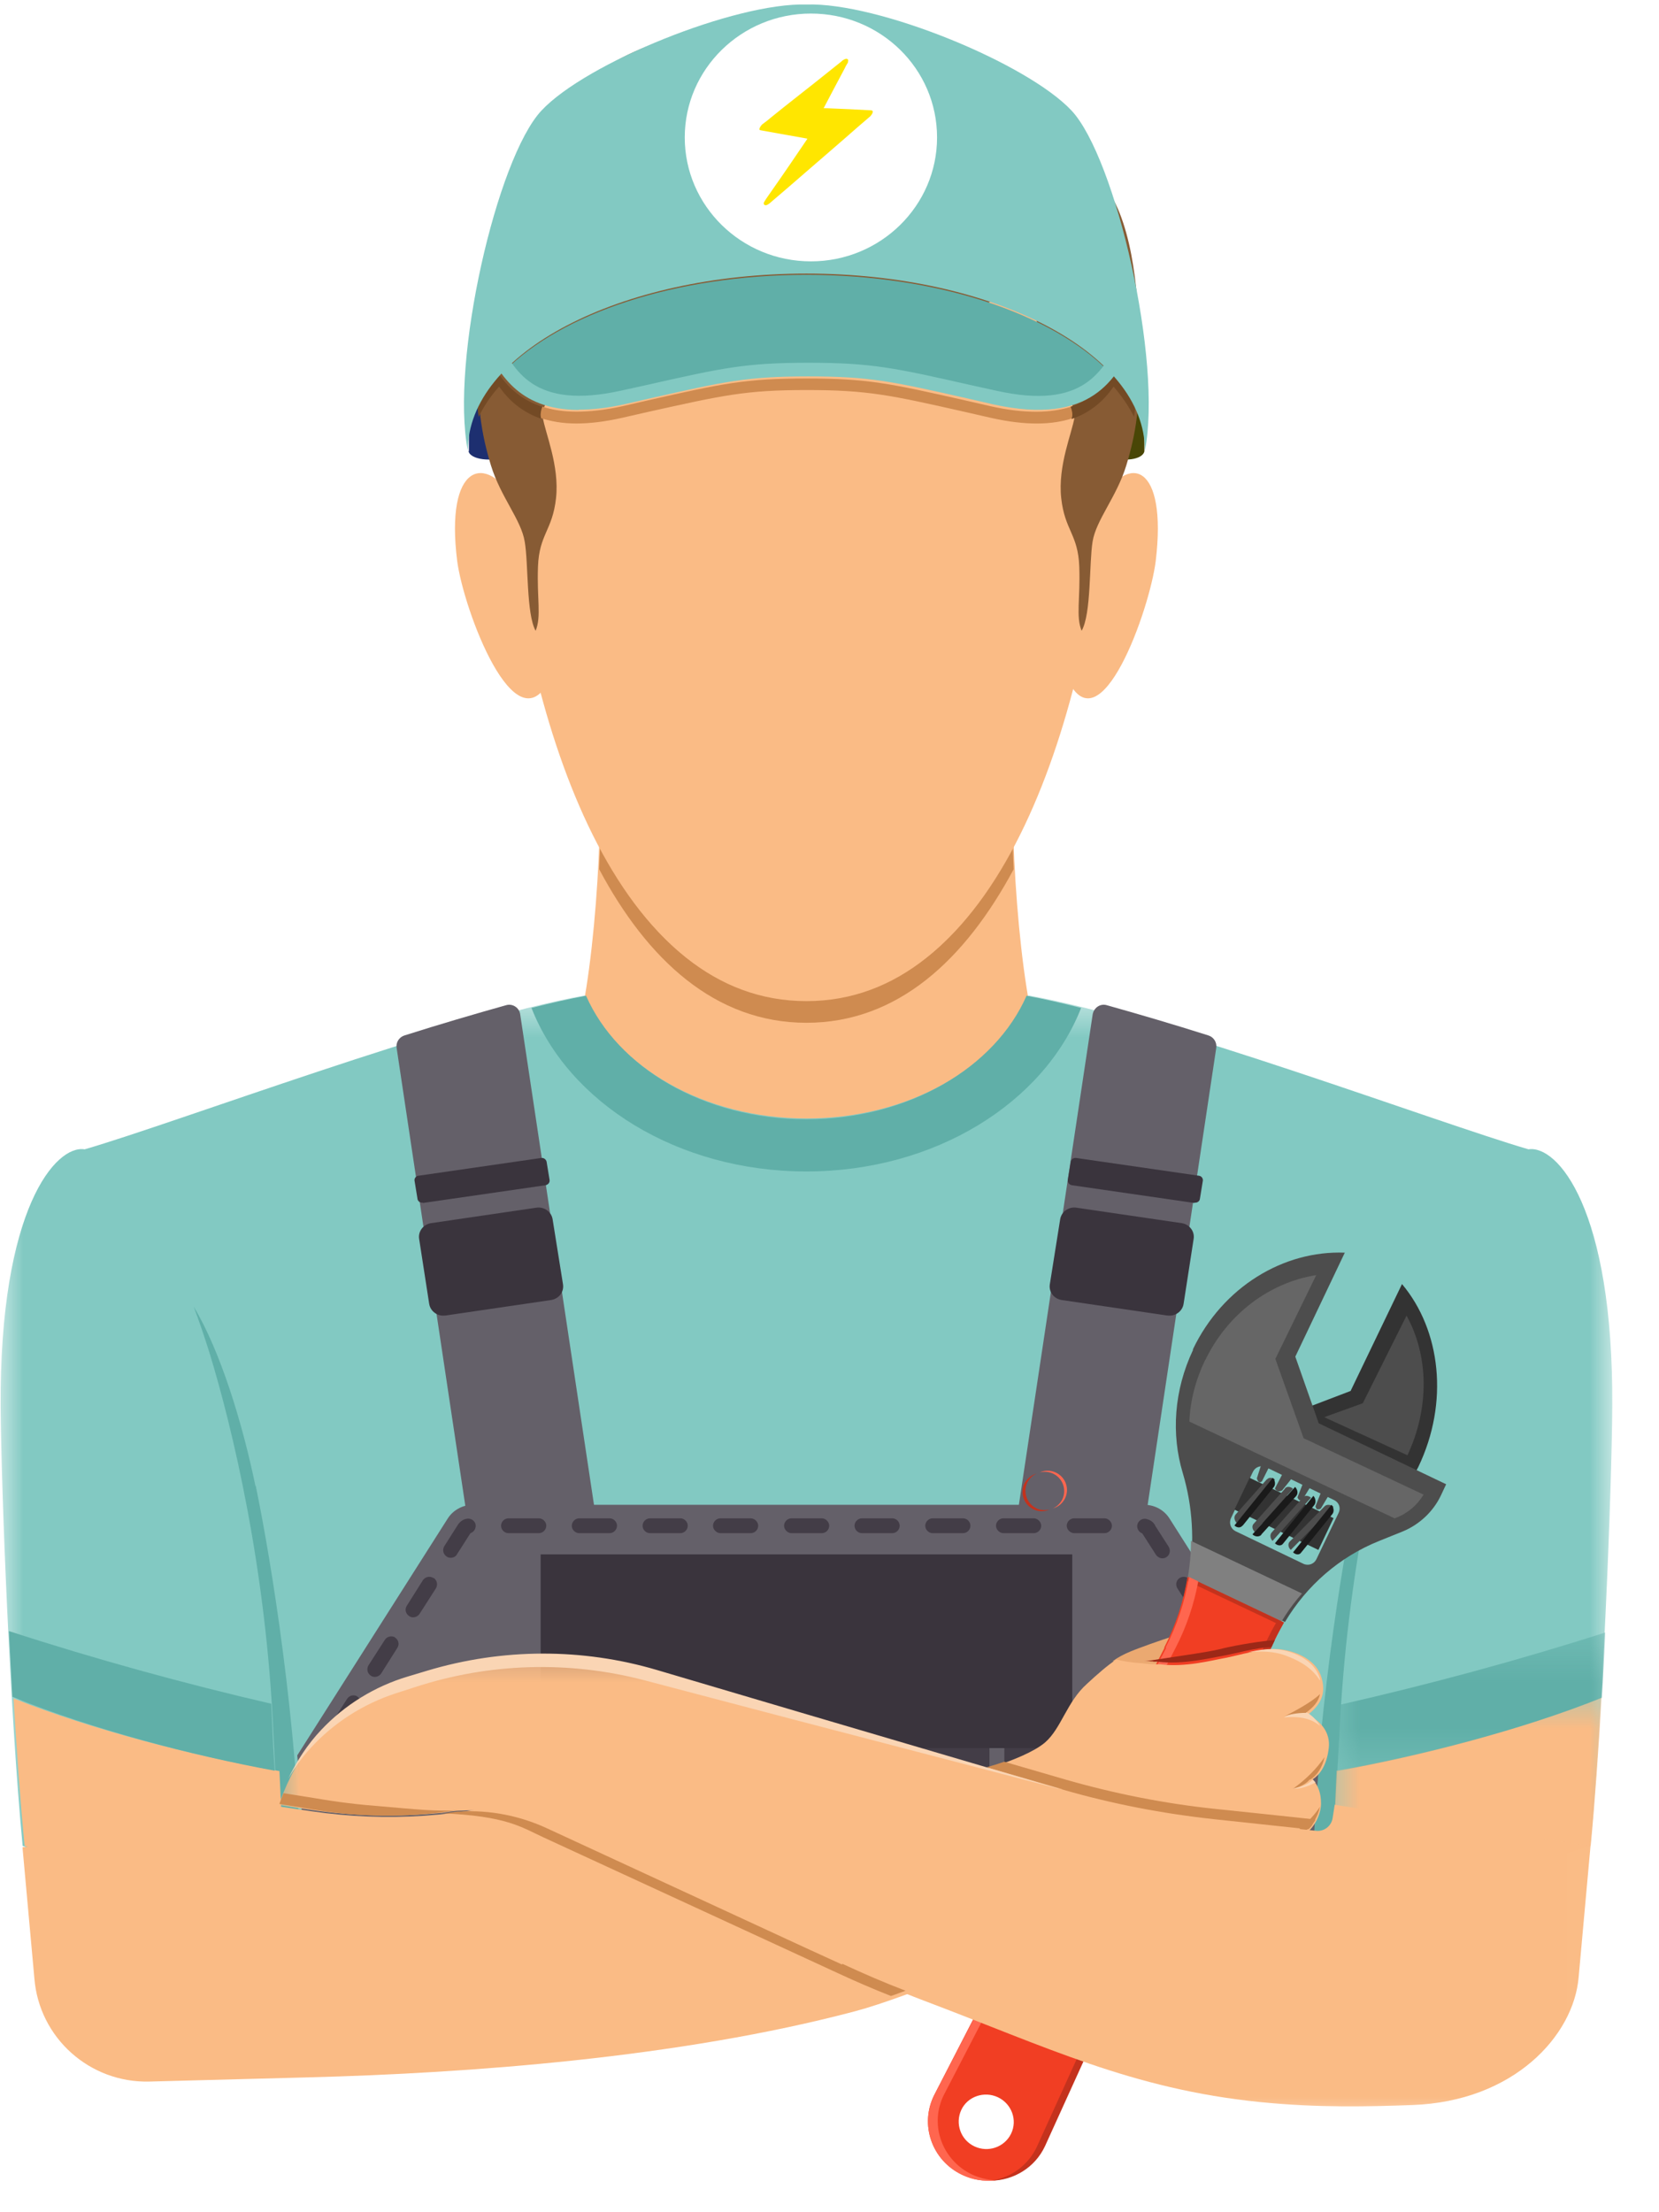 <svg width="36" height="48" viewBox="0 0 36 48" fill="none" xmlns="http://www.w3.org/2000/svg">
<path d="M12.982 16.229C13.124 17.805 12.886 21.502 12.416 22.764C13.594 24.699 15.524 26.102 17.5 26.102C19.475 26.102 21.405 24.706 22.583 22.764C22.113 21.502 21.875 17.805 22.017 16.229H12.982Z" fill="#FABB85"/>
<path d="M21.996 18.861C20.945 20.822 19.478 22.192 17.499 22.192C15.52 22.192 14.046 20.822 13.002 18.861C13.008 18.7 13.015 18.54 13.021 18.379C14.046 20.34 15.507 21.722 17.499 21.722C19.491 21.722 20.945 20.34 21.977 18.379C21.983 18.54 21.989 18.7 21.996 18.861Z" fill="#CF8B50"/>
<path d="M24.833 9.791C24.803 9.964 24.393 10.05 23.995 9.877C23.77 9.777 24.524 8.212 24.524 8.212L24.833 9.184V9.784" fill="#494606"/>
<path d="M10.168 9.791C10.201 9.964 10.656 10.05 11.098 9.877C11.349 9.777 10.518 8.212 10.518 8.212L10.175 9.184V9.784" fill="#1D2F70"/>
<path d="M23.872 10.891C24.491 9.808 25.332 10.064 25.079 12.173C24.946 13.237 23.878 16.23 23.17 14.749C23.372 12.942 23.878 10.891 23.878 10.891" fill="#FABB85"/>
<path d="M11.189 10.891C10.539 9.808 9.656 10.064 9.921 12.173C10.061 13.237 11.183 16.23 11.926 14.749C11.714 12.942 11.183 10.891 11.183 10.891" fill="#FABB85"/>
<path d="M17.499 21.702C21.809 21.702 23.642 15.324 24.029 10.493C24.262 7.626 22.461 3.226 17.499 3.226C12.536 3.226 10.742 7.626 10.968 10.493C11.355 15.324 13.188 21.702 17.499 21.702Z" fill="#FABB85"/>
<path d="M22.804 4.576C22.502 5.476 22.354 6.882 22.63 7.646C22.906 8.416 23.369 8.708 23.317 9.051C23.266 9.388 22.951 10.1 23.028 10.806C23.105 11.511 23.394 11.589 23.42 12.295C23.445 13.001 23.343 13.37 23.471 13.687C23.683 13.318 23.632 12.224 23.709 11.751C23.786 11.278 24.229 10.786 24.44 10.1C24.646 9.42 24.755 8.792 24.729 7.51C24.703 6.228 24.549 4.673 23.895 3.942C23.638 3.657 23.054 3.838 22.81 4.57" fill="#875B34"/>
<path d="M12.29 4.576C12.592 5.476 12.74 6.882 12.464 7.646C12.188 8.416 11.726 8.708 11.777 9.051C11.828 9.388 12.143 10.1 12.066 10.806C11.989 11.511 11.7 11.589 11.674 12.295C11.649 13.001 11.751 13.37 11.623 13.687C11.418 13.318 11.469 12.224 11.386 11.751C11.309 11.278 10.866 10.786 10.654 10.1C10.448 9.42 10.339 8.792 10.365 7.51C10.391 6.228 10.545 4.673 11.199 3.942C11.456 3.657 12.04 3.838 12.284 4.57" fill="#875B34"/>
<path d="M23.213 5.028C22.735 6.009 19.776 7.918 16.889 7.918C14.001 7.918 11.824 7.86 10.461 6.288C10.932 4.69 11.204 3.034 12.748 1.748C13.982 0.722 15.842 0.488 17.283 0.488C19.64 0.488 21.404 1.196 22.451 2.092C23.497 2.989 23.917 3.586 23.213 5.028Z" fill="#875B34"/>
<mask id="mask0_3359_2613" style="mask-type:luminance" maskUnits="userSpaceOnUse" x="0" y="21" width="35" height="22">
<path d="M34.992 21.591H0V42.558H34.992V21.591Z" fill="white"/>
</mask>
<g mask="url(#mask0_3359_2613)">
<path d="M33.17 24.938C31.181 24.358 25.276 22.13 22.314 21.596C21.625 23.148 19.738 24.268 17.503 24.268C15.269 24.268 13.382 23.148 12.693 21.596C9.731 22.13 3.833 24.358 1.836 24.938C1.218 24.835 -0.012 26.213 0.014 30.521C0.027 32.388 0.22 37.211 0.491 40.051C2.152 40.599 3.974 41.069 5.932 41.442C5.977 41.455 6.028 41.461 6.074 41.474C6.086 41.474 6.093 41.474 6.106 41.481C9.57 42.138 13.434 42.505 17.503 42.505C21.573 42.505 25.437 42.138 28.901 41.474C28.914 41.474 28.921 41.474 28.933 41.474C28.979 41.461 29.023 41.455 29.075 41.449C31.026 41.069 32.849 40.599 34.51 40.051C34.78 37.211 34.974 32.388 34.986 30.521C35.012 26.213 33.789 24.835 33.164 24.938" fill="#82C9C2"/>
</g>
<path d="M22.276 21.605C21.592 23.163 19.717 24.287 17.497 24.287C15.276 24.287 13.402 23.163 12.717 21.605C12.365 21.67 11.962 21.761 11.533 21.87C12.339 23.925 14.7 25.418 17.497 25.418C20.293 25.418 22.654 23.925 23.46 21.87C23.031 21.761 22.634 21.67 22.276 21.605Z" fill="#60AFA8"/>
<path d="M5.543 32.242C5.26 30.874 4.782 29.312 4.203 28.351C4.329 28.686 4.442 29.022 4.543 29.344C5.046 30.984 5.782 34.062 5.933 37.631C5.952 38.108 6.071 39.999 6.078 41.464C6.229 41.497 6.386 41.522 6.537 41.548C6.549 41.2 6.549 40.929 6.549 40.78C6.442 37.328 5.901 33.946 5.549 32.236" fill="#60AFA8"/>
<path d="M28.447 40.786C28.447 40.927 28.447 41.202 28.454 41.548C28.611 41.516 28.762 41.49 28.919 41.465C28.919 40.011 29.038 38.134 29.064 37.66C29.221 34.117 29.951 31.062 30.454 29.435C30.555 29.114 30.668 28.781 30.794 28.448C30.215 29.403 29.737 30.953 29.454 32.311C29.101 34.008 28.561 37.365 28.454 40.792" fill="#60AFA8"/>
<mask id="mask1_3359_2613" style="mask-type:luminance" maskUnits="userSpaceOnUse" x="28" y="36" width="8" height="6">
<path d="M35.002 36.658H28.795V41.739H35.002V36.658Z" fill="white"/>
</mask>
<g mask="url(#mask1_3359_2613)">
<path d="M34.755 36.84C34.684 38.006 34.607 39.133 34.517 40.053C32.856 40.601 31.033 41.071 29.082 41.444C29.037 41.457 28.992 41.457 28.94 41.47C28.934 41.47 28.921 41.47 28.908 41.47C28.908 40.453 28.966 39.229 29.005 38.418C30.821 38.096 33.017 37.523 34.749 36.827" fill="#FABB85"/>
</g>
<mask id="mask2_3359_2613" style="mask-type:luminance" maskUnits="userSpaceOnUse" x="28" y="35" width="8" height="4">
<path d="M35.002 35.388H28.795V38.562H35.002V35.388Z" fill="white"/>
</mask>
<g mask="url(#mask2_3359_2613)">
<path d="M34.758 36.838V36.85C34.79 36.374 34.809 35.897 34.835 35.421C32.968 36.02 30.991 36.554 29.091 36.986C29.078 37.211 29.065 37.43 29.059 37.655C29.052 37.797 29.039 38.074 29.014 38.428C30.83 38.1 33.025 37.533 34.758 36.838Z" fill="#60AFA8"/>
</g>
<path d="M0.295 36.868C0.366 38.022 0.443 39.137 0.534 40.048C2.201 40.59 4.035 41.055 5.986 41.425C6.031 41.437 6.077 41.437 6.128 41.45C6.135 41.45 6.148 41.45 6.161 41.45C6.161 40.443 6.102 39.233 6.064 38.429C4.242 38.111 2.039 37.544 0.301 36.855" fill="#FABB85"/>
<path d="M0.27 36.817V36.83C0.244 36.35 0.219 35.87 0.193 35.39C2.044 35.993 4.002 36.532 5.885 36.967C5.897 37.194 5.91 37.414 5.917 37.642C5.923 37.784 5.936 38.063 5.961 38.42C4.162 38.089 1.986 37.518 0.27 36.817Z" fill="#60AFA8"/>
<path d="M28.475 41.585C25.137 42.19 21.432 42.525 17.547 42.525C15.504 42.525 13.526 42.435 11.619 42.261C9.886 42.1 8.21 41.875 6.619 41.585C6.632 41.237 6.632 40.967 6.625 40.825C6.593 39.897 6.535 38.97 6.451 38.087L9.712 32.954C9.828 32.767 10.04 32.651 10.259 32.651H24.835C25.06 32.651 25.266 32.767 25.382 32.954L28.643 38.087C28.559 38.97 28.501 39.897 28.469 40.825C28.469 40.967 28.469 41.243 28.475 41.585Z" fill="#646069"/>
<path d="M22.003 33.412L24.728 33.825L26.392 22.739C26.411 22.622 26.341 22.506 26.226 22.468C25.451 22.222 24.703 22.003 24.012 21.809C23.871 21.771 23.737 21.867 23.711 22.009L21.996 33.406" fill="#646069"/>
<path d="M25.92 26.102L23.255 25.716C23.203 25.703 23.164 25.66 23.171 25.604L23.235 25.206C23.242 25.156 23.294 25.119 23.352 25.125L26.018 25.511C26.07 25.517 26.108 25.567 26.102 25.616L26.037 26.015C26.031 26.064 25.979 26.102 25.92 26.095" fill="#3A343D"/>
<path d="M25.325 28.543L23.044 28.208C22.871 28.183 22.755 28.034 22.781 27.867L23.005 26.458C23.031 26.291 23.191 26.179 23.358 26.204L25.639 26.539C25.812 26.564 25.928 26.719 25.902 26.88L25.684 28.289C25.659 28.456 25.498 28.568 25.332 28.543" fill="#3A343D"/>
<path d="M12.996 33.412L10.27 33.825L8.607 22.739C8.587 22.622 8.658 22.506 8.773 22.468C9.547 22.222 10.296 22.003 10.987 21.809C11.128 21.771 11.269 21.867 11.288 22.009L13.003 33.406" fill="#646069"/>
<path d="M9.176 26.102L11.842 25.716C11.894 25.703 11.933 25.66 11.926 25.604L11.861 25.206C11.848 25.156 11.803 25.119 11.745 25.125L9.079 25.511C9.027 25.517 8.988 25.567 8.995 25.616L9.06 26.015C9.066 26.064 9.118 26.102 9.176 26.095" fill="#3A343D"/>
<path d="M9.672 28.543L11.954 28.208C12.127 28.183 12.242 28.034 12.217 27.867L11.992 26.458C11.967 26.291 11.806 26.179 11.64 26.204L9.358 26.539C9.185 26.564 9.07 26.719 9.095 26.88L9.313 28.289C9.339 28.456 9.499 28.568 9.666 28.543" fill="#3A343D"/>
<path d="M8.577 35.529C8.499 35.484 8.402 35.504 8.351 35.581L7.996 36.134C7.951 36.211 7.97 36.308 8.048 36.359C8.073 36.378 8.106 36.385 8.131 36.385C8.183 36.385 8.241 36.359 8.273 36.308L8.622 35.755C8.673 35.677 8.648 35.581 8.57 35.529H8.577ZM6.97 39.066C7.061 39.06 7.125 38.983 7.119 38.893C7.099 38.674 7.086 38.455 7.067 38.237C7.061 38.147 6.99 38.089 6.893 38.089C6.803 38.095 6.738 38.172 6.745 38.263C6.764 38.481 6.783 38.693 6.796 38.912C6.803 38.996 6.874 39.06 6.957 39.06H6.97V39.066ZM7.048 40.584H7.054C7.145 40.584 7.215 40.507 7.209 40.417C7.203 40.198 7.19 39.98 7.177 39.761C7.177 39.671 7.099 39.6 7.003 39.606C6.912 39.606 6.841 39.69 6.848 39.78C6.861 39.999 6.867 40.211 6.88 40.43C6.88 40.52 6.957 40.584 7.041 40.584H7.048ZM9.402 34.237C9.325 34.192 9.228 34.211 9.176 34.288L8.828 34.841C8.777 34.919 8.802 35.015 8.88 35.066C8.906 35.086 8.938 35.092 8.964 35.092C9.015 35.092 9.073 35.066 9.106 35.015L9.46 34.462C9.505 34.385 9.486 34.288 9.409 34.237H9.402ZM13.227 32.944H12.569C12.479 32.944 12.408 33.022 12.408 33.105C12.408 33.189 12.479 33.266 12.569 33.266H13.227C13.318 33.266 13.389 33.189 13.389 33.105C13.389 33.022 13.318 32.944 13.227 32.944ZM17.833 32.944H17.175C17.085 32.944 17.014 33.022 17.014 33.105C17.014 33.189 17.091 33.266 17.175 33.266H17.833C17.924 33.266 17.994 33.189 17.994 33.105C17.994 33.022 17.917 32.944 17.833 32.944ZM7.757 36.809C7.68 36.764 7.583 36.783 7.532 36.861L7.177 37.414C7.132 37.491 7.151 37.587 7.228 37.639C7.254 37.658 7.286 37.664 7.312 37.664C7.364 37.664 7.422 37.639 7.454 37.587L7.802 37.034C7.854 36.957 7.828 36.861 7.751 36.809H7.757ZM14.763 32.944H14.105C14.014 32.944 13.944 33.022 13.944 33.105C13.944 33.189 14.014 33.266 14.105 33.266H14.763C14.853 33.266 14.924 33.189 14.924 33.105C14.924 33.022 14.853 32.944 14.763 32.944ZM27.941 41.13C27.851 41.13 27.78 41.201 27.78 41.291V41.619C27.78 41.619 27.78 41.639 27.78 41.645C27.89 41.626 27.999 41.613 28.103 41.593V41.298C28.103 41.208 28.032 41.137 27.941 41.137V41.13ZM11.692 32.944H11.034C10.944 32.944 10.873 33.022 10.873 33.105C10.873 33.189 10.944 33.266 11.034 33.266H11.692C11.783 33.266 11.854 33.189 11.854 33.105C11.854 33.022 11.783 32.944 11.692 32.944ZM7.061 41.13C6.97 41.13 6.899 41.201 6.899 41.291V41.593C7.009 41.613 7.112 41.626 7.222 41.645C7.222 41.639 7.222 41.626 7.222 41.619V41.291C7.222 41.201 7.145 41.13 7.061 41.13ZM25.064 33.092C25.026 33.028 24.968 32.983 24.897 32.964C24.813 32.931 24.716 32.977 24.684 33.066C24.658 33.15 24.703 33.24 24.787 33.272L25.084 33.735C25.116 33.78 25.168 33.812 25.219 33.812C25.251 33.812 25.284 33.806 25.309 33.787C25.387 33.742 25.406 33.639 25.361 33.562L25.064 33.099V33.092ZM27.819 37.414L27.464 36.861C27.419 36.783 27.316 36.764 27.238 36.809C27.161 36.854 27.141 36.957 27.187 37.034L27.535 37.587C27.567 37.639 27.619 37.664 27.677 37.664C27.709 37.664 27.735 37.658 27.761 37.639C27.838 37.594 27.857 37.491 27.812 37.414H27.819ZM26.645 35.575C26.593 35.497 26.496 35.478 26.419 35.523C26.341 35.568 26.322 35.671 26.367 35.748L26.716 36.301C26.748 36.353 26.799 36.378 26.858 36.378C26.89 36.378 26.916 36.365 26.941 36.353C27.019 36.308 27.038 36.205 26.993 36.127L26.645 35.575ZM28.103 38.089C28.006 38.089 27.935 38.147 27.928 38.237C27.909 38.455 27.89 38.668 27.877 38.886C27.87 38.976 27.935 39.053 28.025 39.06H28.038C28.122 39.06 28.193 38.996 28.199 38.912C28.219 38.693 28.232 38.481 28.251 38.263C28.257 38.172 28.193 38.095 28.103 38.089ZM10.105 32.957C10.034 32.977 9.97 33.028 9.931 33.092L9.641 33.549C9.596 33.626 9.615 33.722 9.693 33.774C9.718 33.793 9.751 33.8 9.783 33.8C9.834 33.8 9.892 33.774 9.918 33.722L10.209 33.266C10.292 33.24 10.338 33.15 10.318 33.066C10.292 32.983 10.202 32.931 10.112 32.957H10.105ZM27.993 39.606C27.896 39.606 27.825 39.671 27.819 39.761C27.806 39.98 27.799 40.198 27.787 40.417C27.787 40.507 27.851 40.584 27.941 40.59H27.948C28.032 40.59 28.109 40.52 28.109 40.436C28.116 40.217 28.128 40.005 28.141 39.786C28.141 39.697 28.077 39.619 27.993 39.613V39.606ZM20.897 32.944H20.239C20.149 32.944 20.078 33.022 20.078 33.105C20.078 33.189 20.149 33.266 20.239 33.266H20.897C20.988 33.266 21.058 33.189 21.058 33.105C21.058 33.022 20.988 32.944 20.897 32.944ZM16.291 32.944H15.633C15.543 32.944 15.472 33.022 15.472 33.105C15.472 33.189 15.55 33.266 15.633 33.266H16.291C16.382 33.266 16.453 33.189 16.453 33.105C16.453 33.022 16.375 32.944 16.291 32.944ZM25.826 34.288C25.774 34.211 25.677 34.192 25.6 34.237C25.522 34.288 25.503 34.385 25.548 34.462L25.903 35.009C25.935 35.06 25.987 35.086 26.038 35.086C26.071 35.086 26.103 35.079 26.129 35.06C26.206 35.009 26.225 34.912 26.18 34.835L25.832 34.282L25.826 34.288ZM19.362 32.944H18.704C18.614 32.944 18.543 33.022 18.543 33.105C18.543 33.189 18.614 33.266 18.704 33.266H19.362C19.452 33.266 19.523 33.189 19.523 33.105C19.523 33.022 19.452 32.944 19.362 32.944ZM22.433 32.944H21.774C21.684 32.944 21.613 33.022 21.613 33.105C21.613 33.189 21.691 33.266 21.774 33.266H22.433C22.523 33.266 22.594 33.189 22.594 33.105C22.594 33.022 22.516 32.944 22.433 32.944ZM23.968 32.944H23.31C23.219 32.944 23.148 33.022 23.148 33.105C23.148 33.189 23.226 33.266 23.31 33.266H23.968C24.058 33.266 24.129 33.189 24.129 33.105C24.129 33.022 24.052 32.944 23.968 32.944Z" fill="#433D47"/>
<path d="M17.5 42.526C19.237 42.526 20.936 42.455 22.583 42.327V36.27H12.416V42.327C14.063 42.455 15.756 42.526 17.5 42.526Z" fill="#433D47"/>
<path d="M21.633 39.127C21.542 39.127 21.471 39.199 21.471 39.289V39.944C21.471 40.035 21.549 40.106 21.633 40.106C21.716 40.106 21.794 40.035 21.794 39.944V39.289C21.794 39.199 21.716 39.127 21.633 39.127ZM21.633 40.657C21.542 40.657 21.471 40.729 21.471 40.82V41.474C21.471 41.565 21.549 41.637 21.633 41.637C21.716 41.637 21.794 41.565 21.794 41.474V40.82C21.794 40.729 21.716 40.657 21.633 40.657ZM21.633 36.073C21.542 36.073 21.471 36.151 21.471 36.235V36.89C21.471 36.981 21.549 37.052 21.633 37.052C21.716 37.052 21.794 36.974 21.794 36.89V36.235C21.794 36.145 21.716 36.073 21.633 36.073ZM21.633 42.188C21.542 42.188 21.471 42.259 21.471 42.35V42.428C21.581 42.421 21.691 42.415 21.8 42.408V42.35C21.8 42.259 21.723 42.188 21.639 42.188H21.633ZM21.633 37.603C21.542 37.603 21.471 37.675 21.471 37.766V38.42C21.471 38.511 21.549 38.583 21.633 38.583C21.716 38.583 21.794 38.511 21.794 38.42V37.766C21.794 37.675 21.716 37.603 21.633 37.603ZM13.358 39.134C13.268 39.134 13.197 39.205 13.197 39.296V39.951C13.197 40.041 13.268 40.113 13.358 40.113C13.449 40.113 13.52 40.041 13.52 39.951V39.296C13.52 39.205 13.449 39.134 13.358 39.134ZM13.358 37.603C13.268 37.603 13.197 37.675 13.197 37.766V38.42C13.197 38.511 13.268 38.583 13.358 38.583C13.449 38.583 13.52 38.511 13.52 38.42V37.766C13.52 37.675 13.449 37.603 13.358 37.603ZM13.358 40.657C13.268 40.657 13.197 40.729 13.197 40.82V41.474C13.197 41.565 13.268 41.637 13.358 41.637C13.449 41.637 13.52 41.565 13.52 41.474V40.82C13.52 40.729 13.449 40.657 13.358 40.657ZM13.358 42.188C13.268 42.188 13.197 42.259 13.197 42.35V42.408C13.307 42.408 13.416 42.421 13.52 42.428V42.35C13.52 42.259 13.449 42.188 13.358 42.188ZM13.358 36.073C13.268 36.073 13.197 36.151 13.197 36.235V36.89C13.197 36.981 13.268 37.052 13.358 37.052C13.449 37.052 13.52 36.974 13.52 36.89V36.235C13.52 36.145 13.449 36.073 13.358 36.073Z" fill="#646069"/>
<path d="M22.467 37.93H12.54C12.094 37.93 11.732 37.572 11.732 37.122V33.727H23.268V37.122C23.268 37.572 22.906 37.93 22.467 37.93Z" fill="#3A343D"/>
<path d="M10.831 8.115C10.638 8.341 10.477 8.581 10.361 8.827C10.368 8.9 10.374 8.973 10.387 9.046C10.496 8.82 10.644 8.594 10.831 8.388C11.037 8.681 11.32 8.94 11.744 9.086C11.744 9.073 11.738 9.066 11.738 9.053C11.725 8.973 11.738 8.9 11.77 8.827C11.333 8.687 11.037 8.421 10.831 8.122V8.115ZM24.165 8.115C23.953 8.415 23.663 8.681 23.226 8.827C23.251 8.907 23.271 8.98 23.258 9.053C23.258 9.066 23.258 9.08 23.251 9.093C23.676 8.947 23.959 8.687 24.165 8.388C24.345 8.601 24.499 8.82 24.609 9.046C24.621 8.973 24.628 8.9 24.634 8.827C24.518 8.581 24.364 8.341 24.165 8.115Z" fill="#734A25"/>
<path d="M23.231 8.829C22.812 8.958 22.259 8.984 21.505 8.816L20.945 8.688C19.322 8.321 18.833 8.212 17.5 8.212C16.167 8.212 15.678 8.321 14.055 8.688L13.495 8.816C13.115 8.9 12.793 8.932 12.509 8.932C12.226 8.932 11.981 8.894 11.769 8.823C11.743 8.9 11.724 8.971 11.736 9.042C11.736 9.054 11.736 9.061 11.743 9.074C11.962 9.144 12.207 9.189 12.509 9.189C12.793 9.189 13.121 9.151 13.495 9.067L14.055 8.939C15.678 8.579 16.167 8.463 17.5 8.463C18.833 8.463 19.322 8.572 20.945 8.939L21.505 9.067C22.278 9.241 22.838 9.215 23.257 9.08C23.257 9.067 23.263 9.054 23.263 9.042C23.276 8.971 23.263 8.9 23.231 8.823" fill="#CF8B50"/>
<path d="M17.502 5.963C14.641 5.963 12.171 6.812 10.949 8.051C11.335 8.588 11.991 9.003 13.464 8.684C15.547 8.224 16.01 8.083 17.496 8.083C18.982 8.083 19.445 8.224 21.528 8.684C23.007 9.01 23.657 8.588 24.049 8.051C22.834 6.812 20.358 5.963 17.496 5.963" fill="#60AFA8"/>
<path d="M12.565 8.895C11.22 8.895 10.808 8.064 10.493 7.427L10.461 7.362L10.751 7.233L10.783 7.298C11.149 8.045 11.574 8.895 13.472 8.477L14.032 8.354C15.679 7.981 16.181 7.871 17.545 7.871C18.909 7.871 19.411 7.981 21.059 8.354L21.618 8.477C23.517 8.902 23.941 8.051 24.314 7.298L24.347 7.233L24.636 7.362L24.604 7.427C24.224 8.2 23.703 9.25 21.548 8.773L20.988 8.644C19.366 8.277 18.877 8.167 17.545 8.167C16.213 8.167 15.724 8.277 14.103 8.644L13.543 8.773C13.163 8.857 12.842 8.889 12.559 8.889" fill="#82C9C2"/>
<path d="M23.252 2.399C22.283 1.367 19.048 0.047 17.501 0.098C15.954 0.053 12.713 1.367 11.75 2.399C10.781 3.431 9.767 7.846 10.152 9.775C10.152 7.654 13.445 5.936 17.501 5.936C21.558 5.936 24.844 7.654 24.844 9.775C25.229 7.852 24.215 3.431 23.252 2.399Z" fill="#82C9C2"/>
<path d="M20.334 2.982C20.334 4.466 19.107 5.671 17.597 5.671C16.087 5.671 14.859 4.466 14.859 2.982C14.859 1.499 16.087 0.294 17.597 0.294C19.107 0.294 20.334 1.492 20.334 2.982Z" fill="white"/>
<path d="M26.554 36.009C26.264 36.064 25.677 36.226 25.116 36.152C25.083 36.152 25.057 36.152 25.017 36.152C24.951 36.152 24.872 36.145 24.786 36.138C24.747 36.138 24.701 36.138 24.661 36.125C24.483 36.111 24.305 36.084 24.146 36.043C24.377 35.874 24.634 35.792 24.964 35.67C25.241 35.569 25.815 35.386 26.132 35.277C26.435 35.169 26.705 35.155 26.943 35.298C27.134 35.42 27.352 35.677 27.47 35.82C27.141 35.853 26.765 35.969 26.54 36.009" fill="#EBA971"/>
<path d="M29.304 30.182L27.861 30.733L30.651 32.065C30.695 31.989 30.733 31.907 30.777 31.83C31.448 30.429 31.265 28.863 30.423 27.861L29.304 30.188" fill="#333333"/>
<path d="M28.742 30.747L29.572 30.447L30.522 28.546C31.006 29.426 31.02 30.549 30.542 31.576L28.742 30.753" fill="#4D4D4D"/>
<path d="M28.951 32.549C29.06 32.601 29.099 32.724 29.047 32.828L28.565 33.833C28.514 33.936 28.391 33.982 28.282 33.93L26.81 33.223C26.707 33.171 26.662 33.048 26.713 32.938L27.189 31.933C27.24 31.829 27.363 31.784 27.472 31.835L28.938 32.542L28.951 32.549ZM25.89 29.287C25.472 30.169 25.414 31.122 25.665 31.959C25.884 32.691 25.922 33.456 25.807 34.196L27.883 35.194C28.353 34.403 29.067 33.781 29.922 33.437L30.436 33.23C30.802 33.08 31.105 32.795 31.272 32.438L31.381 32.205L28.616 30.882L28.108 29.436L29.182 27.18C27.858 27.128 26.533 27.919 25.884 29.281" fill="#4D4D4D"/>
<path d="M27.381 36.073L27.614 35.553C27.779 35.195 27.994 34.869 28.253 34.575L25.844 33.434C25.844 34.029 25.724 34.625 25.516 35.189L27.381 36.073Z" fill="#808080"/>
<path d="M26.154 29.504C25.946 29.936 25.828 30.387 25.809 30.845L30.266 32.946L30.292 32.933C30.546 32.837 30.755 32.656 30.892 32.43L28.288 31.206L27.675 29.485L28.562 27.667C27.544 27.828 26.637 28.511 26.154 29.511" fill="#666666"/>
<path d="M28.609 33.63L28.938 32.94L27.116 32.065L26.787 32.755L28.609 33.63Z" fill="#333333"/>
<path d="M27.491 32.097L26.814 32.86C26.77 32.911 26.783 32.986 26.833 33.043L27.667 32.103C27.61 32.053 27.529 32.053 27.491 32.103" fill="#4D4D4D"/>
<path d="M26.963 33.106L27.64 32.267C27.684 32.211 27.672 32.128 27.621 32.065L26.787 33.099C26.844 33.155 26.925 33.155 26.963 33.099" fill="#1A1A1A"/>
<path d="M27.882 32.303L27.204 33.063C27.16 33.107 27.173 33.189 27.229 33.239L28.058 32.303C28.001 32.252 27.926 32.246 27.882 32.296" fill="#4D4D4D"/>
<path d="M27.367 33.299L28.125 32.462C28.174 32.407 28.16 32.324 28.104 32.262L27.178 33.292C27.234 33.347 27.325 33.354 27.374 33.299" fill="#1A1A1A"/>
<path d="M28.273 32.491L27.595 33.251C27.551 33.302 27.564 33.383 27.614 33.434L28.448 32.497C28.392 32.447 28.31 32.441 28.273 32.491Z" fill="#4D4D4D"/>
<path d="M27.842 33.493L28.519 32.657C28.563 32.601 28.55 32.511 28.5 32.456L27.666 33.486C27.723 33.542 27.804 33.548 27.842 33.493Z" fill="#1A1A1A"/>
<path d="M28.741 32.686L27.989 33.447C27.94 33.497 27.954 33.579 28.01 33.629L28.937 32.692C28.874 32.642 28.783 32.636 28.741 32.686Z" fill="#4D4D4D"/>
<path d="M28.234 33.688L28.912 32.852C28.956 32.797 28.943 32.707 28.893 32.651L28.059 33.682C28.115 33.737 28.197 33.744 28.234 33.688Z" fill="#1A1A1A"/>
<path d="M27.569 31.771L27.385 32.139C27.385 32.139 27.345 32.173 27.322 32.159L27.305 32.145C27.305 32.145 27.27 32.097 27.276 32.069L27.402 31.674L27.569 31.771Z" fill="#4D4D4D"/>
<path d="M28.057 32.045L27.821 32.34C27.821 32.34 27.768 32.367 27.73 32.356L27.707 32.345C27.707 32.345 27.654 32.306 27.669 32.29L27.836 31.968L28.057 32.045Z" fill="#4D4D4D"/>
<path d="M28.45 32.236L28.266 32.535C28.266 32.535 28.226 32.563 28.203 32.551L28.186 32.54C28.186 32.54 28.151 32.501 28.157 32.484L28.283 32.163L28.45 32.236Z" fill="#4D4D4D"/>
<path d="M28.84 32.433L28.662 32.731C28.662 32.731 28.622 32.759 28.593 32.748H28.576C28.576 32.748 28.542 32.703 28.547 32.68L28.674 32.359L28.84 32.438" fill="#4D4D4D"/>
<path d="M21.941 46.295C21.798 46.59 21.442 46.712 21.144 46.571C20.846 46.43 20.723 46.077 20.859 45.782C20.995 45.487 21.358 45.365 21.656 45.506C21.953 45.648 22.083 46 21.941 46.295ZM25.269 35.755L20.276 45.449C19.946 46.097 20.224 46.879 20.878 47.187C21.539 47.502 22.336 47.219 22.634 46.559L27.652 35.595C27.717 35.46 27.788 35.332 27.86 35.204L25.768 34.216C25.684 34.748 25.509 35.268 25.263 35.749" fill="#F13E23"/>
<path d="M25.768 34.306L27.689 35.217C27.612 35.345 27.547 35.474 27.483 35.609L22.504 46.571C22.311 46.988 21.932 47.252 21.508 47.316C21.996 47.309 22.459 47.033 22.677 46.565L27.657 35.596C27.721 35.461 27.791 35.333 27.862 35.204L25.787 34.216C25.787 34.216 25.774 34.274 25.768 34.306Z" fill="#C4321D"/>
<path d="M25.305 35.756L20.277 45.453C19.945 46.101 20.225 46.884 20.884 47.192C21.112 47.301 21.353 47.333 21.581 47.307C21.418 47.294 21.255 47.256 21.099 47.185C20.434 46.871 20.16 46.088 20.486 45.446L25.513 35.75C25.748 35.294 25.911 34.806 26.002 34.312L25.8 34.216C25.715 34.748 25.539 35.268 25.292 35.75" fill="#FF664F"/>
<path d="M22.564 31.948C22.655 31.925 22.759 31.93 22.854 31.975C23.062 32.075 23.152 32.323 23.053 32.531C23.008 32.622 22.931 32.694 22.845 32.73C22.958 32.699 23.057 32.622 23.112 32.509C23.211 32.301 23.125 32.052 22.913 31.952C22.8 31.898 22.669 31.898 22.564 31.948Z" fill="#FF664F"/>
<path d="M22.49 32.726C22.282 32.627 22.196 32.378 22.291 32.17C22.337 32.079 22.413 32.007 22.499 31.971C22.386 32.002 22.287 32.079 22.228 32.192C22.128 32.4 22.219 32.649 22.427 32.749C22.54 32.803 22.671 32.803 22.775 32.753C22.68 32.776 22.581 32.771 22.486 32.726" fill="#C4321D"/>
<path d="M25.022 36.055C25.055 36.055 25.088 36.055 25.121 36.055C25.676 36.124 26.264 35.973 26.561 35.923C26.806 35.879 27.236 35.754 27.592 35.735L27.665 35.584C27.176 35.628 26.647 35.735 26.462 35.785C26.172 35.854 25.643 35.923 25.041 36.017C24.976 36.03 24.903 36.036 24.83 36.036C24.903 36.036 24.969 36.049 25.028 36.049" fill="#9C2817"/>
<path d="M20.529 38.6C20.659 38.587 21.479 38.355 21.627 38.309C21.956 38.2 22.441 38.012 22.68 37.805C23.029 37.501 23.151 36.926 23.584 36.538C23.829 36.311 24.023 36.143 24.223 36.007C24.372 36.046 24.553 36.072 24.727 36.085C24.772 36.085 24.811 36.091 24.85 36.098C24.934 36.104 25.011 36.111 25.076 36.111C25.108 36.111 25.14 36.111 25.173 36.111C25.715 36.182 26.29 36.027 26.58 35.975C26.865 35.923 27.433 35.742 27.794 35.788C28.169 35.839 28.576 36.033 28.679 36.408C28.783 36.777 28.64 37.003 28.376 37.21C28.666 37.34 28.873 37.598 28.834 37.928C28.796 38.258 28.673 38.484 28.485 38.607C28.608 38.749 28.666 38.911 28.666 39.131C28.666 39.351 28.537 39.642 28.318 39.797C28.389 39.868 28.466 39.978 28.453 40.133C28.421 40.508 28.124 40.916 27.736 41.194C27.349 41.478 27.026 41.517 26.587 41.594C26.148 41.672 22.499 42.215 21.873 42.332C21.614 42.383 21.149 42.506 21.007 42.526L20.529 38.607" fill="#FABB85"/>
<path d="M27.734 41.175C27.343 41.463 27.018 41.503 26.576 41.581C26.133 41.66 22.457 42.21 21.826 42.328C21.566 42.381 21.098 42.505 20.954 42.525L20.824 41.791C21.006 41.745 21.637 41.679 21.807 41.647C24.598 41.077 25.847 41.444 27.005 41.175C27.513 41.057 27.962 40.821 28.45 40.179C28.391 40.539 28.098 40.913 27.734 41.181" fill="#CF8B50"/>
<path d="M28.644 36.424V36.465C28.492 36.224 28.267 36.063 27.935 35.936C27.657 35.822 27.345 35.822 27.08 35.849C27.312 35.802 27.551 35.762 27.736 35.789C28.121 35.842 28.538 36.043 28.644 36.431" fill="#FAD5B4"/>
<path d="M28.637 37.442C28.372 37.222 28.034 37.254 27.861 37.263C27.954 37.197 28.145 37.148 28.342 37.148C28.465 37.214 28.563 37.311 28.643 37.442" fill="#FAD5B4"/>
<path d="M28.342 37.165C28.145 37.165 27.96 37.2 27.861 37.247C28.058 37.148 28.459 36.938 28.643 36.758C28.613 36.921 28.496 37.049 28.335 37.165" fill="#CF8B50"/>
<path d="M28.42 38.611C28.33 38.723 28.181 38.779 28.059 38.81C28.336 38.611 28.562 38.387 28.743 38.126C28.691 38.356 28.581 38.524 28.427 38.617" fill="#CF8B50"/>
<path d="M28.059 38.808C28.204 38.784 28.379 38.723 28.486 38.614C28.509 38.632 28.532 38.657 28.547 38.675C28.379 38.766 28.204 38.82 28.059 38.808Z" fill="#FAD5B4"/>
<path d="M28.28 39.76C28.127 39.878 27.98 39.924 27.764 39.983C28.022 39.852 28.441 39.523 28.643 39.201C28.602 39.405 28.483 39.628 28.28 39.76Z" fill="#CF8B50"/>
<path d="M27.764 39.982C27.991 39.925 28.145 39.891 28.306 39.789C28.321 39.8 28.336 39.818 28.35 39.829C28.138 39.965 27.896 39.994 27.764 39.982Z" fill="#FAD5B4"/>
<path d="M23.051 38.827C24.129 39.14 25.233 39.352 26.351 39.473L28.392 39.691C28.392 39.691 28.437 39.653 28.456 39.627C28.469 39.614 28.476 39.595 28.488 39.576C28.508 39.544 28.534 39.512 28.547 39.48C28.159 39.435 26.37 39.249 26.37 39.249C25.272 39.134 24.174 38.916 23.109 38.609L21.791 38.225C21.733 38.244 21.675 38.263 21.623 38.282C21.584 38.295 21.507 38.314 21.41 38.346L23.044 38.82" fill="#CF8B50"/>
<path d="M6.031 39.192L6.765 39.301C8.389 39.54 10.046 39.43 11.625 38.966C11.625 38.966 17.612 39.218 21.034 38.424C21.588 38.295 24.598 41.204 23.825 41.546C22.278 42.236 19.745 43.326 18.546 43.642C14.744 44.649 10.168 44.984 6.688 45.074L3.24 45.165C1.945 45.197 0.849 44.216 0.746 42.926L0.488 40.082L6.037 39.185" fill="#FABB85"/>
<mask id="mask3_3359_2613" style="mask-type:luminance" maskUnits="userSpaceOnUse" x="5" y="35" width="30" height="12">
<path d="M34.989 35.388H5.928V46.18H34.989V35.388Z" fill="white"/>
</mask>
<g mask="url(#mask3_3359_2613)">
<path d="M34.514 40.053L34.257 42.892C34.154 44.174 32.84 45.597 30.65 45.674C29.736 45.707 28.622 45.739 27.341 45.61C24.552 45.327 22.691 44.406 20.045 43.408C19.452 43.182 18.86 42.931 18.28 42.661L17.508 42.3L11.918 39.666C11.326 39.383 10.669 39.248 10.012 39.286C9.87 39.286 9.722 39.312 9.574 39.338C9.568 39.338 9.561 39.338 9.555 39.338C8.634 39.428 7.7 39.409 6.773 39.273L6.039 39.164L6.149 38.9C6.348 38.411 6.625 37.941 6.992 37.561C7.507 37.026 8.151 36.627 8.872 36.414L9.285 36.292C10.907 35.809 12.639 35.803 14.262 36.279L17.501 37.226L23.02 38.836C24.095 39.151 25.196 39.364 26.31 39.486L28.558 39.724C28.732 39.744 28.892 39.621 28.918 39.447L28.963 39.158L34.508 40.053" fill="#FABB85"/>
</g>
<path d="M22.966 38.805L17.512 37.198L14.262 36.237C12.634 35.754 10.896 35.761 9.267 36.251L8.854 36.375C8.13 36.59 7.477 36.995 6.967 37.538C6.676 37.845 6.443 38.204 6.256 38.59C6.392 38.361 6.547 38.139 6.734 37.936C7.232 37.387 7.871 36.976 8.589 36.741L8.996 36.61C10.611 36.081 12.343 36.028 13.991 36.46L17.267 37.322L22.85 38.779C22.889 38.792 22.934 38.799 22.973 38.812" fill="#FAD5B4"/>
<path d="M18.268 42.624L17.494 42.27L11.891 39.68C11.297 39.401 10.639 39.268 9.98 39.306C9.948 39.306 9.916 39.306 9.883 39.312C9.793 39.325 9.703 39.338 9.612 39.344C9.599 39.344 9.593 39.344 9.58 39.344C11 39.401 11.316 39.648 11.8 39.87L18.184 42.814C18.565 42.991 18.946 43.156 19.333 43.308C19.436 43.276 19.54 43.232 19.649 43.194C19.185 43.017 18.733 42.82 18.281 42.611" fill="#CF8B50"/>
<path d="M8.307 39.197C7.773 39.155 7.353 39.106 6.819 39.014L6.152 38.908L6.062 39.141L6.787 39.261C7.697 39.416 8.619 39.437 9.534 39.331C9.541 39.331 9.547 39.331 9.553 39.331C9.693 39.303 9.833 39.282 9.973 39.275C9.452 39.31 8.994 39.254 8.307 39.197Z" fill="#CF8B50"/>
<path d="M18.293 1.37L16.561 2.742L17.623 2.928L16.651 4.358L18.834 2.471L17.745 2.413L18.299 1.37H18.293Z" fill="#FFE600"/>
<path d="M18.261 1.332C18.067 1.486 17.874 1.641 17.681 1.795C17.372 2.04 17.056 2.285 16.747 2.536C16.677 2.594 16.606 2.652 16.535 2.703C16.522 2.716 16.438 2.819 16.503 2.826C16.812 2.884 17.121 2.935 17.436 2.993C17.481 3 17.526 3.012 17.572 3.019C17.572 2.993 17.572 2.961 17.572 2.935C17.288 3.354 17.005 3.772 16.715 4.184C16.677 4.242 16.631 4.3 16.593 4.365C16.573 4.39 16.561 4.429 16.593 4.448C16.625 4.468 16.677 4.429 16.702 4.41C16.953 4.197 17.198 3.985 17.443 3.772C17.836 3.431 18.228 3.096 18.615 2.755C18.705 2.678 18.795 2.6 18.885 2.523C18.911 2.497 18.982 2.401 18.904 2.394C18.589 2.375 18.273 2.362 17.951 2.349C17.906 2.349 17.861 2.349 17.81 2.343C17.823 2.362 17.829 2.388 17.842 2.407C18.003 2.098 18.164 1.795 18.325 1.493C18.344 1.448 18.37 1.403 18.396 1.364C18.415 1.319 18.383 1.293 18.344 1.306C18.293 1.319 18.248 1.364 18.222 1.409C18.061 1.718 17.9 2.021 17.739 2.323C17.72 2.368 17.694 2.414 17.668 2.452C17.649 2.484 17.668 2.51 17.7 2.517C18.016 2.536 18.331 2.549 18.653 2.562C18.698 2.562 18.744 2.562 18.795 2.568C18.795 2.523 18.808 2.484 18.814 2.439C18.57 2.652 18.319 2.864 18.074 3.077C17.681 3.418 17.288 3.753 16.902 4.094C16.812 4.172 16.721 4.249 16.631 4.326C16.67 4.339 16.709 4.352 16.741 4.365C17.024 3.946 17.308 3.528 17.597 3.109C17.636 3.051 17.681 2.993 17.72 2.929C17.733 2.909 17.752 2.851 17.72 2.845C17.411 2.787 17.102 2.736 16.786 2.678C16.741 2.671 16.696 2.658 16.651 2.652C16.638 2.69 16.625 2.736 16.619 2.774C16.812 2.62 17.005 2.465 17.204 2.311C17.514 2.066 17.829 1.821 18.138 1.57C18.209 1.512 18.28 1.454 18.351 1.403C18.377 1.383 18.428 1.319 18.396 1.287C18.364 1.254 18.299 1.3 18.273 1.319L18.261 1.332Z" fill="#FFE600"/>
</svg>
